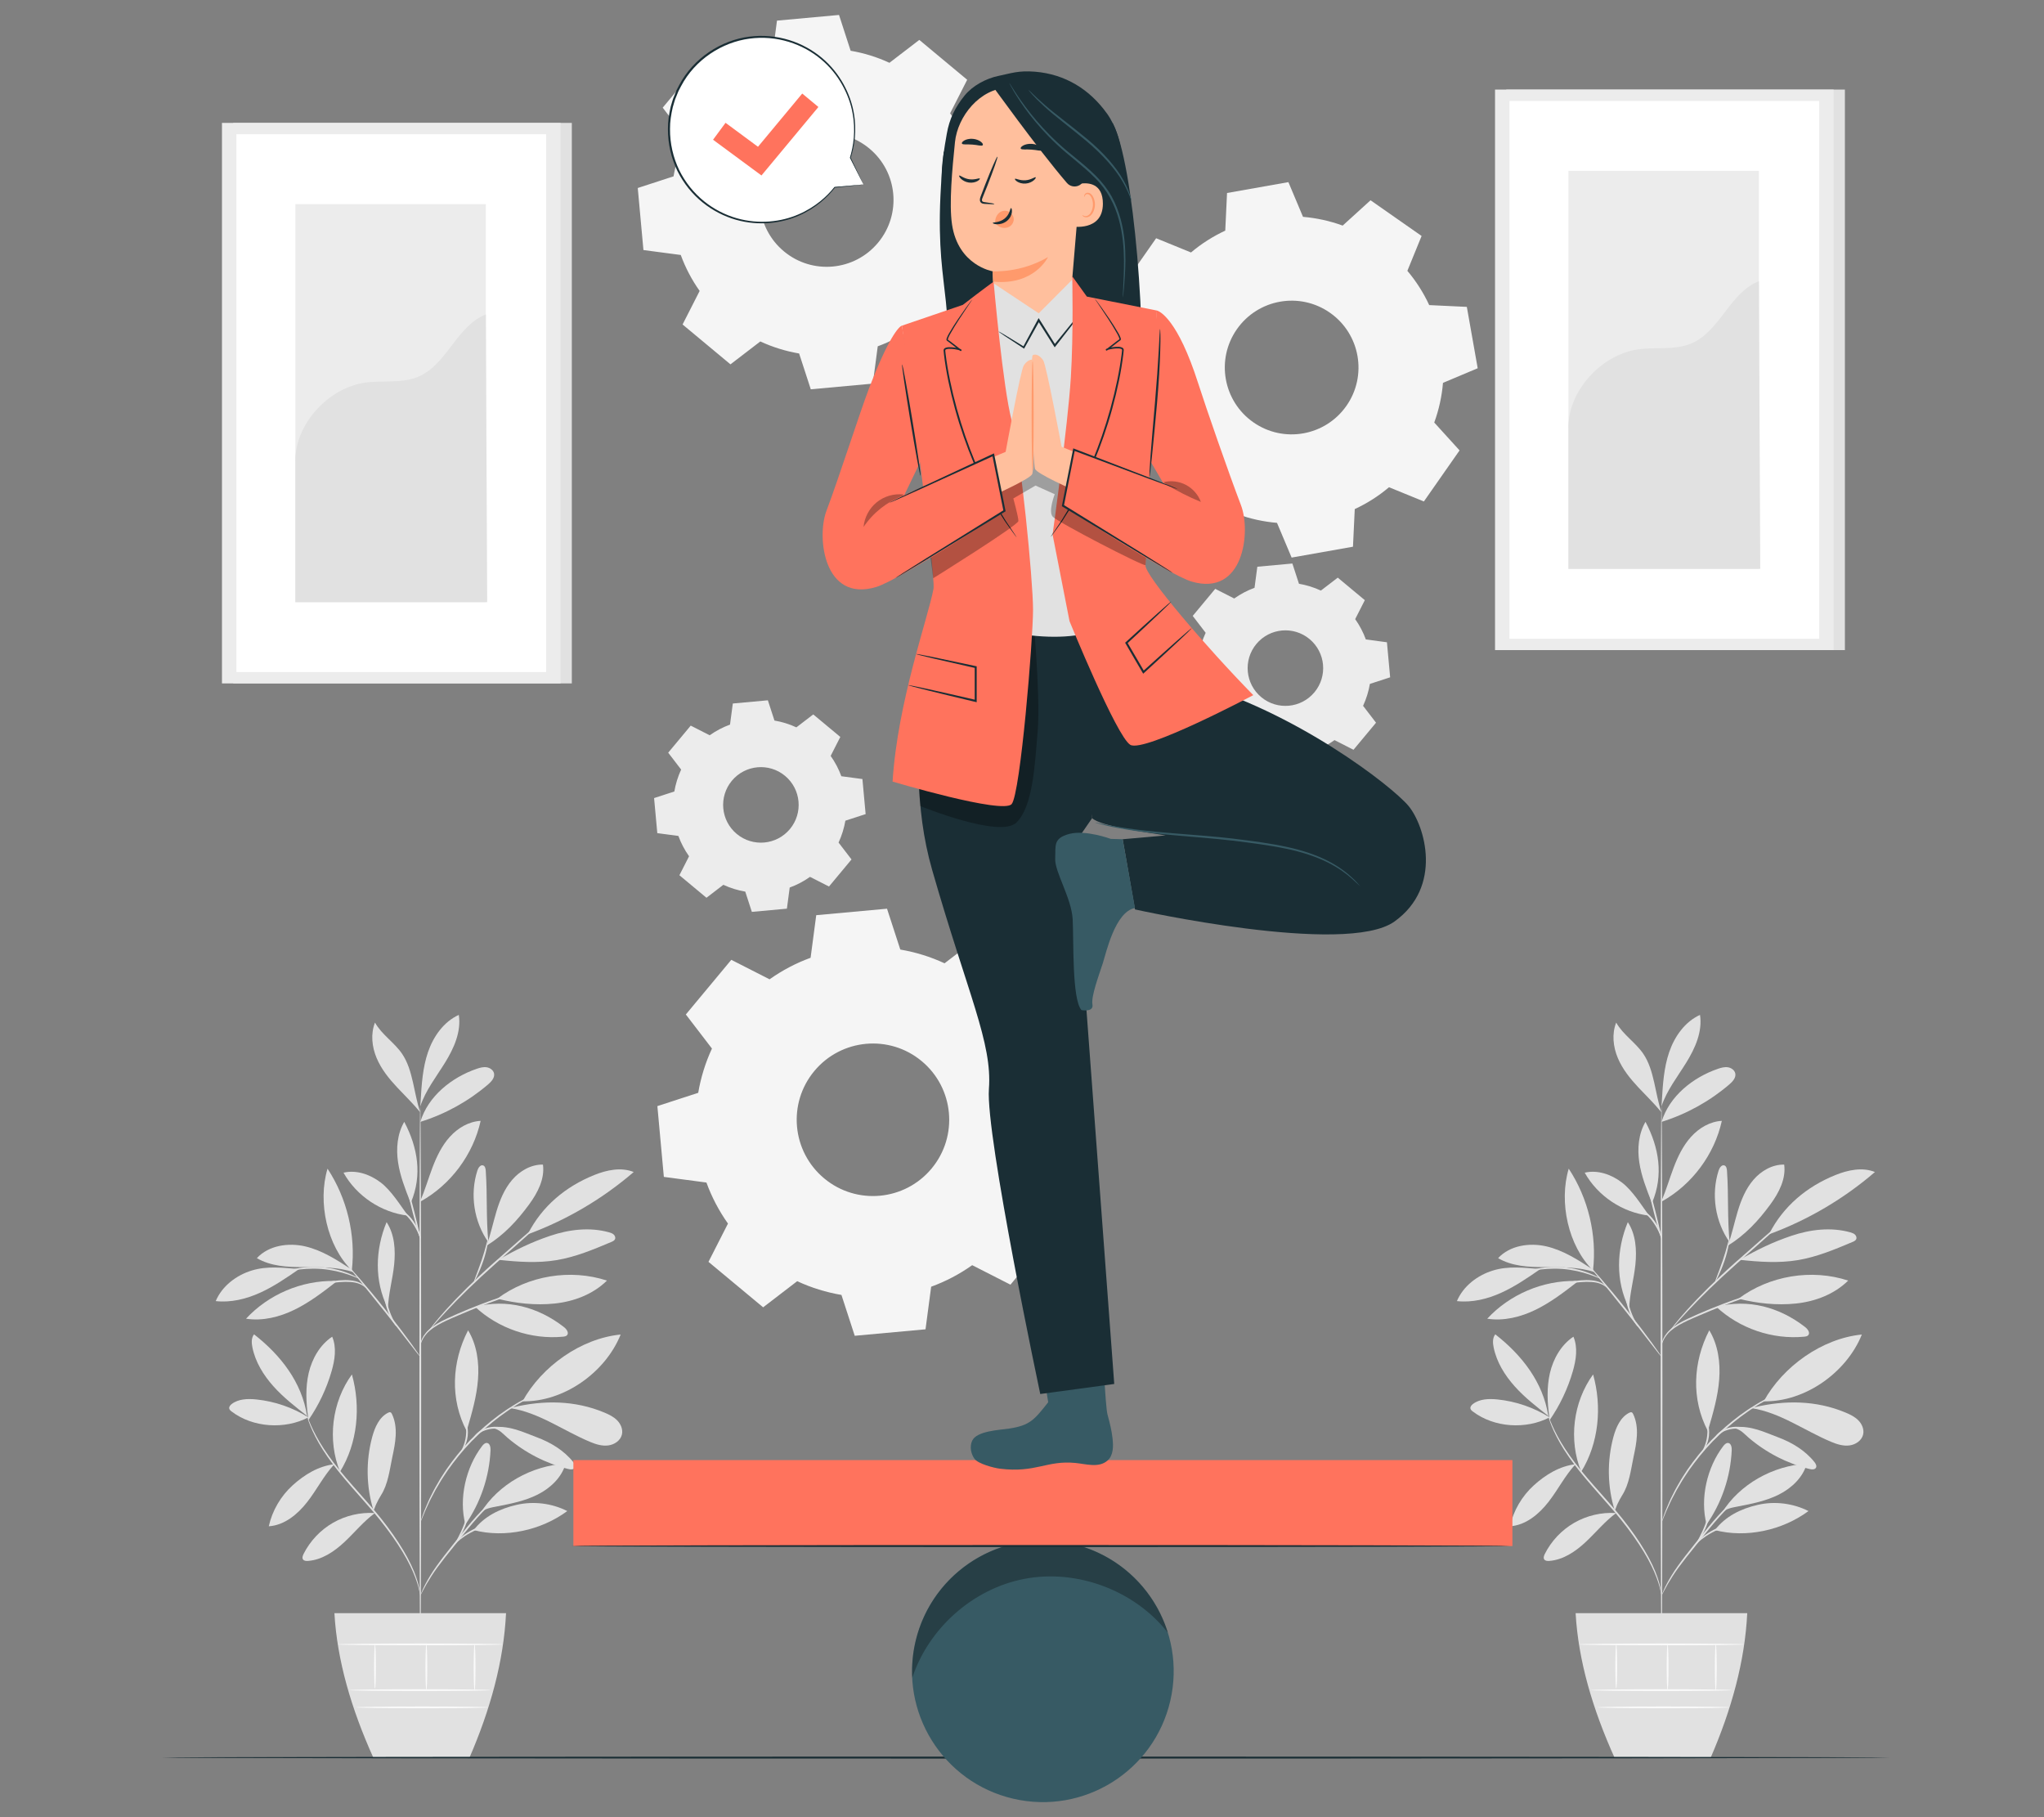 <?xml version="1.0" encoding="UTF-8"?>
<svg id="Layer_2" data-name="Layer 2" xmlns="http://www.w3.org/2000/svg" viewBox="0 0 540 480">
  <rect x="0" y="0" width="540" height="480" fill="#808080" stroke="none"/>
  <defs>
    <style>
      .cls-1 {
        fill: #ff735d;
      }

      .cls-1, .cls-2, .cls-3, .cls-4, .cls-5, .cls-6, .cls-7, .cls-8, .cls-9, .cls-10, .cls-11, .cls-12, .cls-13 {
        stroke-width: 0px;
      }

      .cls-2 {
        fill: #375a64;
      }

      .cls-3 {
        fill: #e1e1e1;
      }

      .cls-4 {
        fill: #ececec;
      }

      .cls-6, .cls-14 {
        opacity: .3;
      }

      .cls-7 {
        fill: #f5f5f5;
      }

      .cls-8 {
        fill: none;
      }

      .cls-9 {
        fill: #1a2e35;
      }

      .cls-10 {
        fill: #fff;
      }

      .cls-11 {
        fill: #fafafa;
      }

      .cls-12 {
        fill: #ff9a6c;
      }

      .cls-13 {
        fill: #ffbf9d;
      }
    </style>
  </defs>
  <g id="Layer_2-2" data-name="Layer 2">
    <g>
      <rect class="cls-8" width="540" height="480"/>
      <g>
        <path class="cls-4" d="m361.91,180.65l5.35-1.74-.85-9.26-5.57-.74c-.69-1.89-1.63-3.69-2.82-5.37l2.55-5.01-7.15-5.95-4.46,3.42c-1.86-.87-3.81-1.46-5.79-1.8l-1.74-5.35-9.26.85-.74,5.57c-1.89.69-3.69,1.63-5.37,2.82l-5.01-2.55-5.95,7.15,3.42,4.46c-.86,1.86-1.46,3.81-1.8,5.79l-5.35,1.74.85,9.26,5.57.74c.69,1.89,1.63,3.69,2.82,5.37l-2.55,5.01,7.15,5.95,4.46-3.42c1.86.86,3.81,1.46,5.79,1.8l1.74,5.35,9.26-.85.74-5.57c1.89-.69,3.69-1.63,5.37-2.82l5.01,2.55,5.95-7.15-3.42-4.46c.86-1.86,1.46-3.81,1.8-5.79Zm-14.65,2.21c-3.53,4.24-9.82,4.81-14.05,1.29-4.24-3.53-4.81-9.82-1.29-14.05,3.53-4.24,9.82-4.81,14.05-1.29,4.24,3.53,4.81,9.82,1.29,14.05Z"/>
        <path class="cls-4" d="m223.34,216.78l5.35-1.74-.85-9.26-5.57-.74c-.69-1.89-1.63-3.69-2.82-5.37l2.55-5.01-7.15-5.95-4.46,3.42c-1.86-.87-3.81-1.46-5.79-1.8l-1.74-5.35-9.26.85-.74,5.57c-1.89.69-3.69,1.63-5.37,2.82l-5.01-2.55-5.95,7.15,3.42,4.46c-.86,1.86-1.46,3.81-1.8,5.79l-5.35,1.74.85,9.26,5.57.74c.69,1.89,1.63,3.69,2.82,5.37l-2.55,5.01,7.15,5.95,4.46-3.42c1.86.86,3.81,1.46,5.79,1.8l1.74,5.35,9.26-.85.74-5.58c1.89-.69,3.69-1.63,5.37-2.82l5.01,2.55,5.95-7.15-3.42-4.46c.86-1.86,1.46-3.81,1.8-5.79Zm-14.65,2.21c-3.53,4.24-9.82,4.81-14.05,1.29-4.24-3.52-4.81-9.82-1.29-14.05,3.53-4.24,9.82-4.81,14.05-1.29,4.24,3.53,4.81,9.82,1.29,14.05Z"/>
        <path class="cls-7" d="m275.69,304.21l10.79-3.51-1.71-18.7-11.25-1.49c-1.39-3.81-3.29-7.46-5.69-10.84l5.15-10.11-14.44-12.01-9,6.9c-3.76-1.75-7.7-2.95-11.69-3.63l-3.51-10.79-18.7,1.71-1.49,11.25c-3.81,1.39-7.45,3.29-10.84,5.69l-10.11-5.15-12.01,14.44,6.9,9c-1.75,3.76-2.95,7.7-3.63,11.69l-10.79,3.51,1.71,18.7,11.25,1.49c1.39,3.81,3.29,7.46,5.69,10.84l-5.15,10.11,14.44,12.01,9-6.9c3.76,1.75,7.7,2.95,11.69,3.63l3.51,10.79,18.7-1.71,1.49-11.25c3.81-1.39,7.46-3.29,10.84-5.69l10.11,5.15,12.01-14.44-6.9-9.01c1.75-3.76,2.95-7.7,3.63-11.69Zm-29.58,4.46c-7.12,8.55-19.82,9.72-28.37,2.6-8.55-7.12-9.72-19.82-2.6-28.37,7.12-8.55,19.82-9.72,28.37-2.6,8.55,7.12,9.72,19.82,2.6,28.37Z"/>
        <path class="cls-7" d="m257.9,60.2l9.46-3.08-1.5-16.39-9.86-1.3c-1.22-3.34-2.89-6.54-4.99-9.5l4.51-8.86-12.65-10.53-7.89,6.05c-3.3-1.53-6.75-2.59-10.25-3.18l-3.07-9.46-16.39,1.5-1.3,9.86c-3.34,1.22-6.53,2.89-9.5,4.99l-8.86-4.51-10.53,12.65,6.05,7.89c-1.53,3.3-2.59,6.75-3.18,10.25l-9.46,3.08,1.5,16.39,9.86,1.3c1.22,3.34,2.89,6.54,4.99,9.5l-4.51,8.86,12.65,10.53,7.89-6.05c3.3,1.53,6.75,2.59,10.25,3.18l3.08,9.46,16.39-1.5,1.3-9.86c3.34-1.22,6.54-2.89,9.5-4.99l8.86,4.51,10.53-12.65-6.05-7.89c1.53-3.3,2.59-6.75,3.18-10.25Zm-25.93,3.91c-6.24,7.5-17.37,8.52-24.87,2.28-7.5-6.24-8.52-17.37-2.28-24.87,6.24-7.5,17.37-8.52,24.87-2.28,7.5,6.24,8.52,17.37,2.28,24.87Z"/>
        <path class="cls-7" d="m381.22,101.13l9.17-3.86-2.87-16.21-9.94-.47c-1.49-3.22-3.42-6.27-5.77-9.05l3.76-9.21-13.49-9.43-7.36,6.69c-3.41-1.25-6.94-2.01-10.48-2.31l-3.86-9.17-16.21,2.87-.47,9.94c-3.22,1.5-6.27,3.42-9.05,5.77l-9.21-3.76-9.43,13.49,6.69,7.36c-1.25,3.41-2.01,6.94-2.31,10.48l-9.17,3.86,2.87,16.21,9.94.47c1.49,3.22,3.42,6.27,5.77,9.05l-3.76,9.21,13.49,9.43,7.36-6.69c3.41,1.25,6.94,2.01,10.48,2.31l3.86,9.17,16.21-2.87.47-9.94c3.22-1.49,6.27-3.42,9.05-5.77l9.21,3.76,9.43-13.49-6.69-7.36c1.25-3.41,2.01-6.94,2.31-10.48Zm-25.51,6.07c-5.59,7.99-16.6,9.94-24.59,4.35-7.99-5.59-9.94-16.6-4.35-24.59,5.59-7.99,16.6-9.94,24.59-4.35,7.99,5.59,9.94,16.6,4.35,24.59Z"/>
        <g>
          <rect class="cls-3" x="61.62" y="32.46" width="89.45" height="148.06"/>
          <rect class="cls-4" x="58.64" y="32.46" width="89.45" height="148.06"/>
          <rect class="cls-10" x="62.45" y="35.46" width="81.83" height="142.06"/>
          <g>
            <rect class="cls-4" x="78.03" y="53.92" width="50.32" height="105.14"/>
            <path class="cls-3" d="m78.03,121.85c-.12-9.82,8.71-19.41,18.44-20.78,4.64-.65,9.56.27,13.9-1.51,7.73-3.17,10.2-13.45,17.98-16.5l.36,75.99h-50.67v-37.21Z"/>
          </g>
        </g>
        <g>
          <rect class="cls-3" x="397.95" y="23.66" width="89.45" height="148.06"/>
          <rect class="cls-4" x="394.97" y="23.66" width="89.45" height="148.06"/>
          <rect class="cls-10" x="398.78" y="26.67" width="81.83" height="142.06"/>
          <g>
            <rect class="cls-4" x="414.36" y="45.13" width="50.32" height="105.14"/>
            <path class="cls-3" d="m414.36,113.06c-.12-9.82,8.71-19.41,18.44-20.78,4.64-.65,9.56.27,13.9-1.51,7.73-3.17,10.2-13.45,17.98-16.5l.36,75.99h-50.67v-37.21Z"/>
          </g>
        </g>
        <g>
          <g>
            <path class="cls-3" d="m81.47,374.39c-4.14-2.6-8.88-4.23-13.74-4.73-2.24-.23-4.7-.17-6.5,1.19-.38.29-.75.72-.67,1.19.06.35.36.6.64.81,5.59,4.26,14.04,4.8,20.27,1.54"/>
            <path class="cls-3" d="m81.11,374c-3.11-2.43-6.24-4.87-8.87-7.81-2.63-2.94-4.78-6.42-5.56-10.29-.24-1.17-.31-2.51.44-3.44,7.07,5.52,12.63,12.67,14,21.54"/>
            <path class="cls-3" d="m81.39,374.34c-.53-3.87-.72-7.85.16-11.65.89-3.8,2.96-7.44,6.21-9.61,1.22,2.86.7,6.15-.16,9.13-1.33,4.61-3.42,9.01-6.15,12.95"/>
            <path class="cls-3" d="m88.33,386.76c-4.21.51-7.87,2.73-11.02,5.58-3.14,2.85-5.38,6.68-6.3,10.82,4.13-.26,7.63-3.17,10.17-6.43,2.54-3.26,4.3-6.85,7.09-9.9"/>
            <path class="cls-3" d="m89.83,388.75c-3.39-8.35-2.16-18.41,3.14-25.7,2.4,8.53,1.52,18.16-3.14,25.7"/>
            <path class="cls-3" d="m98.99,399.66c-3.82-.24-7.7.67-11.02,2.58-3.32,1.91-6.05,4.81-7.77,8.23-.23.47-.44,1.06-.13,1.47.27.36.79.4,1.25.37,3.7-.24,6.98-2.47,9.69-5,2.71-2.54,5.07-5.47,8.06-7.66"/>
            <path class="cls-3" d="m98.7,399.06c-1.97-6.3-2.09-13.17-.35-19.55.69-2.52,1.84-5.16,4.17-6.34.2-.1.43-.19.64-.11.2.07.31.28.4.47.83,1.73,1.07,3.69.98,5.61-.09,1.92-.48,3.8-.88,5.68-.73,3.47-1.12,7.2-3.03,10.19-.45.71-.85,1.48-1.21,2.24-.36.76-.36,1.03-.69,1.63"/>
            <path class="cls-3" d="m122.95,402.68c-1.8-6.83.11-15.12,4.42-20.72.32-.41.74-.85,1.26-.81.79.07,1,1.13.96,1.93-.31,6.98-2.64,13.87-6.64,19.6"/>
            <path class="cls-3" d="m125.14,404.17c8.3,2.16,17.83.06,24.73-5.03-4.09-2.07-8.92-2.67-13.39-1.64-4.47,1.02-8.56,3.03-11.34,6.67"/>
            <path class="cls-3" d="m126.98,399.62c4.65-7.58,13.57-12.53,22.45-12.98-1.02,3.61-3.99,6.42-7.34,8.12-3.35,1.7-7.09,2.44-10.78,3.15-1.43.28-3.4.58-4.33,1.71"/>
            <path class="cls-3" d="m123.41,377.54c1.26-4.31,2.53-8.67,2.87-13.15.35-4.48-.29-9.16-2.62-13-4.34,8.41-4.78,18.23-.38,26.6"/>
            <path class="cls-3" d="m138.04,370.15c5.08-9.23,15.44-16.61,25.93-17.64-4.05,10.07-15.08,17.86-25.93,17.64"/>
            <path class="cls-3" d="m134.84,371.96c7.58,1.15,14.03,5.99,21.11,8.93,1.51.63,3.15,1.13,4.77.91,1.62-.21,3.23-1.3,3.59-2.9.3-1.33-.3-2.74-1.25-3.71-.95-.97-2.21-1.58-3.47-2.1-7.71-3.21-15.98-3.29-24.1-1.34"/>
            <path class="cls-3" d="m130.46,377.27c1.71.49,2.3,1.38,3.66,2.54,4.61,3.92,10.13,6.76,16.01,8.22.61.15,1.41.21,1.72-.34.26-.48-.07-1.07-.41-1.5-2.46-3.08-5.97-5.19-9.67-6.56-3.69-1.38-6.89-3.03-11.3-2.68"/>
            <path class="cls-3" d="m125.51,345.18c6.16,5.75,14.84,8.7,23.23,7.9.38-.04.8-.1,1.06-.38.58-.64-.12-1.62-.8-2.15-6.83-5.32-15.1-7.53-23.48-5.37"/>
            <path class="cls-3" d="m131.37,343.04c8.14-6.1,19.31-7.95,28.98-4.78-3.65,3.6-8.71,5.53-13.81,6.06-5.1.53-10.2-.03-15.17-1.28"/>
            <path class="cls-3" d="m129.04,328.29c-.67-6.82-.24-12.2-.71-19.04-.04-.55-.16-1.21-.67-1.4-.71-.27-1.31.6-1.54,1.33-2.03,6.31-.92,13.55,2.91,18.97"/>
            <path class="cls-3" d="m128.55,329.04c4.62-2.86,8.09-6.59,11.29-10.97,2.23-3.05,4.11-6.71,3.6-10.45-3.13-.06-6.11,1.66-8.14,4.04-2.04,2.38-3.25,5.35-4.15,8.35-.9,3-1.54,6.08-2.6,9.03"/>
            <path class="cls-3" d="m139.64,325.96c10.14-3.75,19.6-9.33,27.78-16.38-3.32-1.34-7.12-.54-10.44.8-7.58,3.06-13.77,8.23-17.49,15.51"/>
            <path class="cls-3" d="m131.67,332.77c5.13.56,10.34.93,15.43.08,5-.84,9.73-2.82,14.4-4.79.39-.16.81-.36.98-.74.18-.42-.01-.93-.35-1.23-.34-.31-.79-.45-1.23-.58-5.08-1.42-10.57-.76-15.56.93-5,1.69-9.1,3.69-13.67,6.33"/>
            <path class="cls-3" d="m102.38,345.41c-3.5-7.06-3.27-15.31-.25-22.59,2.13,3.24,2.39,7.37,2,11.23-.39,3.86-1.56,7.83-1.64,11.71"/>
            <path class="cls-3" d="m88.41,338.36c-8.74-.17-17.48,3.56-23.41,9.97,4.36.68,8.85-.44,12.82-2.38,3.97-1.94,7.49-4.65,10.98-7.35"/>
            <path class="cls-3" d="m79.01,335.22c-4.27-.35-8.39-.88-12.5.38-4.11,1.26-7.85,4.12-9.52,8.08,4,.45,8.05-.55,11.72-2.21,3.66-1.66,7-3.96,10.31-6.25"/>
            <path class="cls-3" d="m92.92,335.36c-3.84-2.52-7.79-5.08-12.27-6.13-4.48-1.04-9.67-.27-12.79,3.1,3.62,2.13,8.02,2.38,12.22,2.37,4.2,0,9.35-.05,13.31,1.35"/>
            <path class="cls-3" d="m92.95,335.57c-6.57-6.45-9.07-18.05-6.42-26.87,5.17,7.85,7.48,17.54,6.42,26.87"/>
            <path class="cls-3" d="m111.02,317.28c1.24-2.88,2.11-5.91,3.22-8.84,1.11-2.93,2.49-5.82,4.6-8.15,2.1-2.33,5.01-4.06,8.14-4.22-1.96,8.88-7.86,16.82-15.8,21.26"/>
            <path class="cls-3" d="m107.75,321.09c-2.05-2.82-4.42-6.66-7.2-8.76-2.78-2.11-6.4-3.38-9.8-2.57,3.45,6.17,9.98,10.52,17,11.34"/>
            <path class="cls-3" d="m108.4,317.51c-1.34-3.42-2.7-6.87-3.24-10.5-.54-3.63-.21-7.51,1.64-10.68,3.61,6.82,4.77,14.14,1.78,21.26"/>
            <path class="cls-3" d="m111.05,296.33c2.04-6.76,8.24-11.74,14.92-14.02.84-.29,1.74-.53,2.62-.39.88.14,1.74.74,1.93,1.61.24,1.15-.71,2.18-1.6,2.94-5.21,4.45-11.32,7.83-17.86,9.86"/>
            <path class="cls-3" d="m111.13,290.8c.26-4.36.53-8.78,1.95-12.91,1.42-4.13,4.15-8.01,8.13-9.81.68,4.4-1.27,8.78-3.61,12.57-2.34,3.79-5.17,7.37-6.57,11.59"/>
            <path class="cls-3" d="m111.02,293.81c-1.69-4.93-1.86-11.19-4.81-15.48-2.06-3-5.37-5.05-7.14-8.22-1.18,2.97-.82,6.39.42,9.34,1.23,2.95,3.28,5.48,5.46,7.81,2.18,2.33,4.05,4.09,6.08,6.55"/>
            <path class="cls-3" d="m111.05,438.92c-.13,0-.25-32.87-.25-73.41,0-40.56.09-73.42.22-73.42s.24,32.87.25,73.42c0,40.54-.09,73.41-.22,73.41Z"/>
            <path class="cls-3" d="m139.78,340.45s-.43.2-1.24.46c-.89.3-2.03.68-3.4,1.15-2.87.98-6.81,2.39-11.08,4.14-4.23,1.82-8.23,3.29-10.5,5.26-1.14.97-1.79,2.02-2.11,2.79-.33.77-.38,1.24-.43,1.24-.02,0-.01-.12.01-.34.04-.22.09-.55.24-.96.28-.81.91-1.94,2.06-2.98,1.14-1.04,2.73-1.98,4.56-2.83,1.82-.85,3.84-1.74,5.99-2.62,4.29-1.76,8.26-3.13,11.16-4.02,1.45-.45,2.63-.79,3.45-1.01.82-.21,1.28-.32,1.29-.29Z"/>
            <path class="cls-3" d="m149.2,317.33s-.11.14-.35.37c-.28.26-.63.59-1.05.99-.98.89-2.31,2.1-3.94,3.58-3.4,3.03-8.01,7.13-13.11,11.67-5.12,4.55-9.54,8.91-12.6,12.18-1.53,1.64-2.74,2.99-3.57,3.94-.38.44-.7.8-.95,1.09-.22.25-.34.37-.36.36-.01-.01.08-.15.28-.42.2-.26.49-.66.88-1.15.78-.98,1.95-2.38,3.46-4.05,3.01-3.34,7.41-7.75,12.53-12.31,5.13-4.54,9.81-8.63,13.2-11.57,1.67-1.43,3.03-2.6,4.04-3.46.45-.37.82-.68,1.11-.92.26-.21.4-.31.41-.3Z"/>
            <path class="cls-3" d="m125.23,338.56c-.13-.06.93-2.53,2-5.65,1.07-3.12,1.58-5.75,1.72-5.73.12.01-.18,2.72-1.27,5.88-.54,1.58-1.13,2.97-1.59,3.95-.47.99-.8,1.57-.86,1.55Z"/>
            <path class="cls-3" d="m111.08,358.46s-.31-.31-.79-.92c-.53-.69-1.21-1.55-2.02-2.59-1.7-2.19-4.04-5.22-6.67-8.53-2.63-3.31-5.05-6.28-6.8-8.43-.83-1.02-1.52-1.88-2.06-2.55-.48-.61-.74-.95-.71-.98.02-.02.33.28.85.86.53.57,1.27,1.41,2.18,2.46,1.82,2.1,4.28,5.04,6.91,8.36,2.63,3.32,4.94,6.38,6.57,8.63.81,1.12,1.46,2.04,1.9,2.68.44.64.67,1.01.64,1.03Z"/>
            <path class="cls-3" d="m104.78,350.38c-.08.08-1.76-1.91-2.64-4.94-.65-2.13-.68-4.09-.6-4.98l.21.02c-.09.38-.16.58-.2.58-.04,0-.04-.22,0-.61l.21.02c.08.89.21,2.77.84,4.84.85,2.94,2.31,4.99,2.18,5.08Z"/>
            <path class="cls-3" d="m96.65,340.15c-.06.07-.6-.62-1.84-1.07-1.23-.48-3.08-.58-5.12-.41-2.03.15-3.85.51-5.15.83-1.3.32-2.09.58-2.12.51-.02-.06.74-.42,2.03-.83,1.29-.41,3.13-.83,5.21-.98,2.06-.18,4-.02,5.28.57,1.29.57,1.76,1.37,1.72,1.38Z"/>
            <path class="cls-3" d="m94.73,337.67c-.04.07-1.07-.43-2.82-1.03-1.75-.6-4.23-1.23-7.04-1.45-2.81-.21-5.36.04-7.18.36-1.82.33-2.92.67-2.95.59-.01-.03.26-.14.75-.32.49-.18,1.22-.39,2.13-.6,1.82-.42,4.42-.72,7.28-.51,2.86.22,5.38.92,7.12,1.61.87.34,1.56.66,2.02.91.46.25.71.4.69.43Z"/>
            <path class="cls-3" d="m111.02,327.18c-.13.03-1.05-3.17-2.06-7.15-1.01-3.98-1.73-7.24-1.6-7.27.13-.03,1.05,3.17,2.06,7.15,1.01,3.98,1.73,7.23,1.6,7.27Z"/>
            <path class="cls-3" d="m111.15,327.18c-.14.05-.73-2.09-2.28-4.28-1.51-2.23-3.43-3.35-3.36-3.47.03-.05.56.14,1.3.67.74.52,1.66,1.39,2.45,2.52,1.61,2.28,2.01,4.55,1.89,4.55Z"/>
            <path class="cls-3" d="m111.05,421.4c-.05,0-.15-.79-.52-2.19-.37-1.4-1.06-3.38-2.2-5.69-2.27-4.64-6.4-10.53-11.66-16.42-2.6-2.97-5.13-5.78-7.27-8.46-2.15-2.68-3.91-5.24-5.2-7.5-1.29-2.26-2.13-4.2-2.62-5.56-.24-.69-.42-1.22-.52-1.59-.1-.37-.15-.56-.14-.57.04-.01.28.75.82,2.09.54,1.34,1.42,3.24,2.74,5.46,1.32,2.22,3.09,4.74,5.25,7.39,2.15,2.66,4.68,5.45,7.29,8.42,5.27,5.91,9.39,11.87,11.6,16.59,1.11,2.35,1.76,4.37,2.07,5.79.15.71.25,1.27.29,1.65.05.38.06.58.05.58Z"/>
            <path class="cls-3" d="m137.01,392.08s-.48.29-1.36.76c-.87.49-2.11,1.25-3.53,2.33-1.42,1.09-3,2.51-4.63,4.23-1.63,1.72-3.3,3.71-5.01,5.85-3.42,4.29-6.62,8.09-8.53,11.12-.97,1.5-1.68,2.77-2.14,3.66-.47.89-.71,1.39-.75,1.37-.02,0,.03-.14.13-.39.1-.24.24-.61.46-1.07.41-.92,1.08-2.22,2.02-3.76,1.86-3.1,5.03-6.95,8.45-11.23,1.71-2.14,3.41-4.14,5.07-5.86,1.66-1.71,3.29-3.13,4.75-4.19,1.46-1.06,2.74-1.78,3.64-2.23.45-.23.82-.37,1.06-.47.25-.1.38-.14.38-.13Z"/>
            <path class="cls-3" d="m137.52,401.59c0,.07-1.1.2-2.88.42-1.77.23-4.24.53-6.82,1.34-2.57.84-4.71,2.11-6.11,3.2-1.41,1.09-2.07,1.99-2.14,1.93-.02-.02.11-.26.43-.66.31-.4.81-.94,1.5-1.53,1.37-1.18,3.53-2.54,6.17-3.4,2.65-.84,5.15-1.08,6.93-1.23,1.79-.13,2.9-.15,2.91-.08Z"/>
            <path class="cls-3" d="m120.42,407.45c-.15-.09,1.15-2.06,2.15-4.73.94-2.69,1.16-5.04,1.33-5.02.06,0,.06.6-.05,1.54-.11.94-.34,2.25-.84,3.63-.5,1.38-1.16,2.53-1.67,3.33-.51.8-.88,1.26-.93,1.23Z"/>
            <path class="cls-3" d="m145.42,366.54s-.15.1-.46.24c-.36.16-.8.37-1.35.61-.59.25-1.31.58-2.12,1-.81.42-1.76.85-2.75,1.44-.5.28-1.02.58-1.57.89-.54.31-1.08.68-1.65,1.04-1.16.7-2.31,1.57-3.55,2.45-2.42,1.84-4.96,4.01-7.41,6.52-2.43,2.53-4.51,5.15-6.26,7.63-.84,1.27-1.66,2.45-2.32,3.63-.34.58-.69,1.14-.99,1.69-.29.55-.57,1.09-.84,1.6-.56,1.01-.96,1.97-1.35,2.8-.4.82-.7,1.55-.93,2.15-.23.56-.42,1.01-.57,1.37-.13.31-.21.47-.23.47-.02,0,.03-.18.14-.5.13-.37.29-.84.49-1.41.21-.61.48-1.35.86-2.19.37-.84.75-1.82,1.29-2.84.26-.52.53-1.06.82-1.62.29-.56.63-1.12.97-1.71.65-1.2,1.47-2.4,2.3-3.68,1.75-2.51,3.84-5.16,6.28-7.72,2.47-2.53,5.04-4.71,7.49-6.54,1.25-.88,2.43-1.74,3.6-2.43.58-.35,1.13-.72,1.68-1.03.55-.3,1.08-.59,1.59-.87,1-.58,1.97-.99,2.79-1.39.82-.41,1.56-.7,2.16-.93.56-.22,1.02-.39,1.39-.53.32-.12.49-.17.5-.16Z"/>
            <path class="cls-3" d="m124.87,380.31s.19-.8,1.13-1.68c.92-.88,2.6-1.69,4.55-1.75,1.95-.05,3.64.49,4.79.94,1.16.46,1.83.82,1.81.88-.03.07-.75-.19-1.92-.56-1.17-.36-2.82-.83-4.66-.78-1.84.06-3.43.76-4.35,1.53-.94.76-1.27,1.47-1.35,1.43Z"/>
            <path class="cls-3" d="m121.8,383.48c-.13-.07,1.03-1.77,1.29-4.2.3-2.43-.43-4.35-.29-4.39.05-.02.31.43.53,1.22.22.8.37,1.95.23,3.22-.15,1.26-.56,2.36-.96,3.08-.4.73-.76,1.1-.8,1.07Z"/>
          </g>
          <path class="cls-3" d="m88.35,426.11c.71,12.56,4.49,25.34,10.32,38.26h25.32c5.55-12.79,9.08-25.55,9.7-38.26h-45.34Z"/>
          <path class="cls-11" d="m129.59,446.44c0,.13-8.34.24-18.62.24s-18.62-.11-18.62-.24,8.34-.24,18.62-.24,18.62.11,18.62.24Z"/>
          <path class="cls-11" d="m129.02,450.99c0,.13-7.82.24-17.45.24s-17.46-.11-17.46-.24,7.81-.24,17.46-.24,17.45.11,17.45.24Z"/>
          <path class="cls-11" d="m99.07,434.36c.13,0,.24,2.61.24,5.83s-.11,5.83-.24,5.83-.24-2.61-.24-5.83.11-5.83.24-5.83Z"/>
          <path class="cls-11" d="m112.64,434.36c.13,0,.24,2.7.24,6.04s-.11,6.04-.24,6.04-.24-2.7-.24-6.04.11-6.04.24-6.04Z"/>
          <path class="cls-11" d="m125.38,434.26c.13,0,.24,2.76.24,6.16s-.11,6.16-.24,6.16-.24-2.76-.24-6.16.11-6.16.24-6.16Z"/>
          <path class="cls-11" d="m132.89,434.36c0,.13-9.78.24-21.84.24s-21.84-.11-21.84-.24,9.78-.24,21.84-.24,21.84.11,21.84.24Z"/>
        </g>
        <g>
          <g>
            <path class="cls-3" d="m409.38,374.39c-4.14-2.6-8.88-4.23-13.74-4.73-2.24-.23-4.7-.17-6.5,1.19-.38.29-.75.72-.67,1.19.06.35.36.6.64.81,5.59,4.26,14.04,4.8,20.27,1.54"/>
            <path class="cls-3" d="m409.03,374c-3.11-2.43-6.24-4.87-8.87-7.81-2.63-2.94-4.78-6.42-5.56-10.29-.24-1.17-.31-2.51.44-3.44,7.07,5.52,12.63,12.67,14,21.54"/>
            <path class="cls-3" d="m409.31,374.34c-.53-3.87-.72-7.85.16-11.65.89-3.8,2.96-7.44,6.21-9.61,1.22,2.86.7,6.15-.16,9.13-1.33,4.61-3.42,9.01-6.15,12.95"/>
            <path class="cls-3" d="m416.24,386.76c-4.21.51-7.87,2.73-11.02,5.58-3.14,2.85-5.38,6.68-6.3,10.82,4.13-.26,7.63-3.17,10.17-6.43,2.54-3.26,4.3-6.85,7.09-9.9"/>
            <path class="cls-3" d="m417.74,388.75c-3.39-8.35-2.16-18.41,3.14-25.7,2.4,8.53,1.52,18.16-3.14,25.7"/>
            <path class="cls-3" d="m426.91,399.66c-3.82-.24-7.7.67-11.02,2.58-3.32,1.91-6.05,4.81-7.77,8.23-.23.47-.44,1.06-.13,1.47.27.36.79.4,1.25.37,3.7-.24,6.98-2.47,9.69-5,2.71-2.54,5.07-5.47,8.06-7.66"/>
            <path class="cls-3" d="m426.61,399.06c-1.97-6.3-2.09-13.17-.35-19.55.69-2.52,1.84-5.16,4.17-6.34.2-.1.43-.19.64-.11.2.07.31.28.4.47.83,1.73,1.07,3.69.98,5.61-.09,1.92-.48,3.8-.88,5.68-.73,3.47-1.12,7.2-3.03,10.19-.45.71-.85,1.48-1.21,2.24-.36.76-.36,1.03-.69,1.63"/>
            <path class="cls-3" d="m450.86,402.68c-1.8-6.83.11-15.12,4.42-20.72.32-.41.74-.85,1.26-.81.79.07,1,1.13.96,1.93-.31,6.98-2.64,13.87-6.64,19.6"/>
            <path class="cls-3" d="m453.05,404.17c8.3,2.16,17.83.06,24.73-5.03-4.09-2.07-8.92-2.67-13.39-1.64-4.47,1.02-8.56,3.03-11.34,6.67"/>
            <path class="cls-3" d="m454.89,399.62c4.65-7.58,13.57-12.53,22.45-12.98-1.02,3.61-3.99,6.42-7.34,8.12-3.35,1.7-7.09,2.44-10.78,3.15-1.43.28-3.4.58-4.33,1.71"/>
            <path class="cls-3" d="m451.32,377.54c1.26-4.31,2.53-8.67,2.87-13.15.35-4.48-.29-9.16-2.62-13-4.34,8.41-4.78,18.23-.38,26.6"/>
            <path class="cls-3" d="m465.95,370.15c5.08-9.23,15.44-16.61,25.93-17.64-4.05,10.07-15.08,17.86-25.93,17.64"/>
            <path class="cls-3" d="m462.75,371.96c7.58,1.15,14.03,5.99,21.11,8.93,1.51.63,3.15,1.13,4.77.91,1.62-.21,3.23-1.3,3.59-2.9.3-1.33-.3-2.74-1.25-3.71-.95-.97-2.21-1.58-3.47-2.1-7.71-3.21-15.98-3.29-24.1-1.34"/>
            <path class="cls-3" d="m458.37,377.27c1.71.49,2.3,1.38,3.66,2.54,4.61,3.92,10.13,6.76,16.01,8.22.61.15,1.41.21,1.72-.34.26-.48-.07-1.07-.41-1.5-2.46-3.08-5.97-5.19-9.67-6.56-3.69-1.38-6.89-3.03-11.3-2.68"/>
            <path class="cls-3" d="m453.42,345.18c6.16,5.75,14.84,8.7,23.23,7.9.38-.04.8-.1,1.06-.38.58-.64-.12-1.62-.8-2.15-6.83-5.32-15.1-7.53-23.48-5.37"/>
            <path class="cls-3" d="m459.29,343.04c8.14-6.1,19.31-7.95,28.98-4.78-3.65,3.6-8.71,5.53-13.81,6.06-5.1.53-10.2-.03-15.17-1.28"/>
            <path class="cls-3" d="m456.96,328.29c-.67-6.82-.24-12.2-.71-19.04-.04-.55-.16-1.21-.67-1.4-.71-.27-1.31.6-1.54,1.33-2.03,6.31-.92,13.55,2.91,18.97"/>
            <path class="cls-3" d="m456.47,329.04c4.62-2.86,8.09-6.59,11.29-10.97,2.23-3.05,4.11-6.71,3.6-10.45-3.13-.06-6.11,1.66-8.14,4.04-2.04,2.38-3.25,5.35-4.15,8.35-.9,3-1.54,6.08-2.6,9.03"/>
            <path class="cls-3" d="m467.56,325.96c10.14-3.75,19.6-9.33,27.78-16.38-3.32-1.34-7.12-.54-10.44.8-7.58,3.06-13.77,8.23-17.49,15.51"/>
            <path class="cls-3" d="m459.58,332.77c5.13.56,10.34.93,15.43.08,5-.84,9.73-2.82,14.4-4.79.39-.16.81-.36.98-.74.18-.42-.01-.93-.35-1.23-.34-.31-.79-.45-1.23-.58-5.08-1.42-10.57-.76-15.56.93-5,1.69-9.1,3.69-13.67,6.33"/>
            <path class="cls-3" d="m430.3,345.41c-3.5-7.06-3.27-15.31-.25-22.59,2.13,3.24,2.39,7.37,2,11.23-.39,3.86-1.56,7.83-1.64,11.71"/>
            <path class="cls-3" d="m416.32,338.36c-8.74-.17-17.48,3.56-23.41,9.97,4.36.68,8.85-.44,12.82-2.38,3.97-1.94,7.49-4.65,10.98-7.35"/>
            <path class="cls-3" d="m406.92,335.22c-4.27-.35-8.39-.88-12.5.38-4.11,1.26-7.85,4.12-9.52,8.08,4,.45,8.05-.55,11.72-2.21,3.66-1.66,7-3.96,10.31-6.25"/>
            <path class="cls-3" d="m420.84,335.36c-3.84-2.52-7.79-5.08-12.27-6.13-4.48-1.04-9.67-.27-12.79,3.1,3.62,2.13,8.02,2.38,12.22,2.37,4.2,0,9.35-.05,13.31,1.35"/>
            <path class="cls-3" d="m420.86,335.57c-6.57-6.45-9.07-18.05-6.42-26.87,5.17,7.85,7.48,17.54,6.42,26.87"/>
            <path class="cls-3" d="m438.93,317.28c1.24-2.88,2.11-5.91,3.22-8.84,1.11-2.93,2.49-5.82,4.6-8.15,2.1-2.33,5.01-4.06,8.14-4.22-1.96,8.88-7.86,16.82-15.8,21.26"/>
            <path class="cls-3" d="m435.66,321.09c-2.05-2.82-4.42-6.66-7.2-8.76-2.78-2.11-6.4-3.38-9.8-2.57,3.45,6.17,9.98,10.52,17,11.34"/>
            <path class="cls-3" d="m436.32,317.51c-1.34-3.42-2.7-6.87-3.24-10.5-.54-3.63-.21-7.51,1.64-10.68,3.61,6.82,4.77,14.14,1.78,21.26"/>
            <path class="cls-3" d="m438.97,296.33c2.04-6.76,8.24-11.74,14.92-14.02.84-.29,1.74-.53,2.62-.39.88.14,1.74.74,1.93,1.61.24,1.15-.71,2.18-1.6,2.94-5.21,4.45-11.32,7.83-17.86,9.86"/>
            <path class="cls-3" d="m439.04,290.8c.26-4.36.53-8.78,1.95-12.91,1.42-4.13,4.15-8.01,8.13-9.81.68,4.4-1.27,8.78-3.61,12.57-2.34,3.79-5.17,7.37-6.57,11.59"/>
            <path class="cls-3" d="m438.93,293.81c-1.69-4.93-1.86-11.19-4.81-15.48-2.06-3-5.37-5.05-7.14-8.22-1.18,2.97-.82,6.39.42,9.34,1.23,2.95,3.28,5.48,5.46,7.81,2.18,2.33,4.05,4.09,6.08,6.55"/>
            <path class="cls-3" d="m438.97,438.92c-.13,0-.25-32.87-.25-73.41,0-40.56.09-73.42.22-73.42s.24,32.87.25,73.42c0,40.54-.09,73.41-.22,73.41Z"/>
            <path class="cls-3" d="m467.69,340.45s-.43.2-1.24.46c-.89.3-2.03.68-3.4,1.15-2.87.98-6.81,2.39-11.08,4.14-4.23,1.82-8.23,3.29-10.5,5.26-1.14.97-1.79,2.02-2.11,2.79-.33.77-.38,1.24-.43,1.24-.02,0-.01-.12.01-.34.04-.22.09-.55.24-.96.28-.81.91-1.94,2.06-2.98,1.14-1.04,2.73-1.98,4.56-2.83,1.82-.85,3.84-1.74,5.99-2.62,4.29-1.76,8.26-3.13,11.16-4.02,1.45-.45,2.63-.79,3.45-1.01.82-.21,1.28-.32,1.29-.29Z"/>
            <path class="cls-3" d="m477.11,317.33s-.11.14-.35.37c-.28.26-.63.59-1.05.99-.98.89-2.31,2.1-3.94,3.58-3.4,3.03-8.01,7.13-13.11,11.67-5.12,4.55-9.54,8.91-12.6,12.18-1.53,1.64-2.74,2.99-3.57,3.94-.38.44-.7.8-.95,1.09-.22.25-.34.37-.36.36-.01-.01.08-.15.28-.42.2-.26.49-.66.88-1.15.78-.98,1.95-2.38,3.46-4.05,3.01-3.34,7.41-7.75,12.53-12.31,5.13-4.54,9.81-8.63,13.2-11.57,1.67-1.43,3.03-2.6,4.04-3.46.45-.37.82-.68,1.11-.92.26-.21.4-.31.41-.3Z"/>
            <path class="cls-3" d="m453.14,338.56c-.13-.06.93-2.53,2-5.65,1.07-3.12,1.58-5.75,1.72-5.73.12.01-.18,2.72-1.27,5.88-.54,1.58-1.13,2.97-1.59,3.95-.47.99-.8,1.57-.86,1.55Z"/>
            <path class="cls-3" d="m439,358.46s-.31-.31-.79-.92c-.53-.69-1.21-1.55-2.02-2.59-1.7-2.19-4.04-5.22-6.67-8.53-2.63-3.31-5.05-6.28-6.8-8.43-.83-1.02-1.52-1.88-2.06-2.55-.48-.61-.74-.95-.71-.98.02-.02.33.28.85.86.53.57,1.27,1.41,2.18,2.46,1.82,2.1,4.28,5.04,6.91,8.36,2.63,3.32,4.94,6.38,6.57,8.63.81,1.12,1.46,2.04,1.9,2.68.44.64.67,1.01.64,1.03Z"/>
            <path class="cls-3" d="m432.7,350.38c-.08.08-1.76-1.91-2.64-4.94-.65-2.13-.68-4.09-.6-4.98l.21.02c-.09.38-.16.58-.2.58-.04,0-.04-.22,0-.61l.21.02c.08.89.21,2.77.84,4.84.85,2.94,2.31,4.99,2.18,5.08Z"/>
            <path class="cls-3" d="m424.57,340.15c-.06.07-.6-.62-1.84-1.07-1.23-.48-3.08-.58-5.12-.41-2.03.15-3.85.51-5.15.83-1.3.32-2.09.58-2.12.51-.02-.06.74-.42,2.03-.83,1.29-.41,3.13-.83,5.21-.98,2.06-.18,4-.02,5.28.57,1.29.57,1.76,1.37,1.72,1.38Z"/>
            <path class="cls-3" d="m422.64,337.67c-.04.07-1.07-.43-2.82-1.03-1.75-.6-4.23-1.23-7.04-1.45-2.81-.21-5.36.04-7.18.36-1.82.33-2.92.67-2.95.59-.01-.03.26-.14.75-.32.49-.18,1.22-.39,2.13-.6,1.82-.42,4.42-.72,7.28-.51,2.86.22,5.38.92,7.12,1.61.87.34,1.56.66,2.02.91.46.25.71.4.69.43Z"/>
            <path class="cls-3" d="m438.93,327.18c-.13.03-1.05-3.17-2.06-7.15-1.01-3.98-1.73-7.24-1.6-7.27.13-.03,1.05,3.17,2.06,7.15,1.01,3.98,1.73,7.23,1.6,7.27Z"/>
            <path class="cls-3" d="m439.06,327.18c-.14.05-.73-2.09-2.28-4.28-1.51-2.23-3.43-3.35-3.36-3.47.03-.05.56.14,1.3.67.74.52,1.66,1.39,2.45,2.52,1.61,2.28,2.01,4.55,1.89,4.55Z"/>
            <path class="cls-3" d="m438.97,421.4c-.05,0-.15-.79-.52-2.19-.37-1.4-1.06-3.38-2.2-5.69-2.27-4.64-6.4-10.53-11.66-16.42-2.6-2.97-5.13-5.78-7.27-8.46-2.15-2.68-3.91-5.24-5.2-7.5-1.29-2.26-2.13-4.2-2.62-5.56-.24-.69-.42-1.22-.52-1.59-.1-.37-.15-.56-.14-.57.04-.01.28.75.82,2.09.54,1.34,1.42,3.24,2.74,5.46,1.32,2.22,3.09,4.74,5.25,7.39,2.15,2.66,4.68,5.45,7.29,8.42,5.27,5.91,9.39,11.87,11.6,16.59,1.11,2.35,1.76,4.37,2.07,5.79.15.71.25,1.27.29,1.65.05.38.06.58.05.58Z"/>
            <path class="cls-3" d="m464.93,392.08s-.48.29-1.36.76c-.87.49-2.11,1.25-3.53,2.33-1.42,1.09-3,2.51-4.63,4.23-1.63,1.72-3.3,3.71-5.01,5.85-3.42,4.29-6.62,8.09-8.53,11.12-.97,1.5-1.68,2.77-2.14,3.66-.47.89-.71,1.39-.75,1.37-.01,0,.03-.14.13-.39.1-.24.24-.61.46-1.07.41-.92,1.08-2.22,2.02-3.76,1.86-3.1,5.03-6.95,8.45-11.23,1.71-2.14,3.41-4.14,5.07-5.86,1.66-1.71,3.29-3.13,4.75-4.19,1.46-1.06,2.74-1.78,3.64-2.23.45-.23.82-.37,1.06-.47.25-.1.38-.14.38-.13Z"/>
            <path class="cls-3" d="m465.43,401.59c0,.07-1.1.2-2.88.42-1.77.23-4.24.53-6.82,1.34-2.57.84-4.71,2.11-6.11,3.2-1.41,1.09-2.07,1.99-2.14,1.93-.02-.02.11-.26.43-.66.31-.4.81-.94,1.5-1.53,1.37-1.18,3.53-2.54,6.17-3.4,2.65-.84,5.15-1.08,6.93-1.23,1.79-.13,2.9-.15,2.91-.08Z"/>
            <path class="cls-3" d="m448.33,407.45c-.15-.09,1.15-2.06,2.15-4.73.94-2.69,1.16-5.04,1.33-5.02.06,0,.06.6-.05,1.54-.11.94-.34,2.25-.84,3.63-.5,1.38-1.16,2.53-1.67,3.33-.51.8-.88,1.26-.93,1.23Z"/>
            <path class="cls-3" d="m473.33,366.54s-.15.1-.46.24c-.36.16-.8.37-1.35.61-.59.25-1.31.58-2.12,1-.81.42-1.76.85-2.75,1.44-.5.28-1.02.58-1.57.89-.54.31-1.08.68-1.65,1.04-1.16.7-2.31,1.57-3.55,2.45-2.42,1.84-4.96,4.01-7.41,6.52-2.43,2.53-4.51,5.15-6.26,7.63-.84,1.27-1.66,2.45-2.32,3.63-.34.58-.69,1.14-.99,1.69-.29.55-.57,1.09-.84,1.6-.56,1.01-.96,1.97-1.35,2.8-.4.82-.7,1.55-.93,2.15-.23.56-.42,1.01-.57,1.37-.13.31-.21.47-.23.47-.02,0,.03-.18.14-.5.13-.37.29-.84.49-1.41.21-.61.48-1.35.86-2.19.37-.84.75-1.82,1.29-2.84.26-.52.53-1.06.82-1.62.29-.56.63-1.12.97-1.71.65-1.2,1.47-2.4,2.3-3.68,1.75-2.51,3.84-5.16,6.28-7.72,2.47-2.53,5.04-4.71,7.49-6.54,1.25-.88,2.43-1.74,3.6-2.43.58-.35,1.13-.72,1.68-1.03.55-.3,1.08-.59,1.59-.87,1-.58,1.97-.99,2.79-1.39.82-.41,1.56-.7,2.16-.93.56-.22,1.02-.39,1.39-.53.32-.12.49-.17.5-.16Z"/>
            <path class="cls-3" d="m452.79,380.31s.19-.8,1.13-1.68c.92-.88,2.6-1.69,4.55-1.75,1.95-.05,3.64.49,4.79.94,1.16.46,1.83.82,1.81.88-.03.07-.75-.19-1.92-.56-1.17-.36-2.82-.83-4.66-.78-1.84.06-3.43.76-4.35,1.53-.94.76-1.27,1.47-1.35,1.43Z"/>
            <path class="cls-3" d="m449.72,383.48c-.13-.07,1.03-1.77,1.29-4.2.3-2.43-.43-4.35-.29-4.39.05-.02.31.43.53,1.22.22.8.37,1.95.23,3.22-.15,1.26-.56,2.36-.96,3.08-.4.73-.76,1.1-.8,1.07Z"/>
          </g>
          <path class="cls-3" d="m416.26,426.11c.71,12.56,4.49,25.34,10.32,38.26h25.32c5.55-12.79,9.08-25.55,9.7-38.26h-45.34Z"/>
          <path class="cls-11" d="m457.5,446.44c0,.13-8.34.24-18.62.24s-18.62-.11-18.62-.24,8.34-.24,18.62-.24,18.62.11,18.62.24Z"/>
          <path class="cls-11" d="m456.94,450.99c0,.13-7.82.24-17.45.24s-17.46-.11-17.46-.24,7.81-.24,17.46-.24,17.45.11,17.45.24Z"/>
          <path class="cls-11" d="m426.99,434.36c.13,0,.24,2.61.24,5.83s-.11,5.83-.24,5.83-.24-2.61-.24-5.83.11-5.83.24-5.83Z"/>
          <path class="cls-11" d="m440.56,434.36c.13,0,.24,2.7.24,6.04s-.11,6.04-.24,6.04-.24-2.7-.24-6.04.11-6.04.24-6.04Z"/>
          <path class="cls-11" d="m453.29,434.26c.13,0,.24,2.76.24,6.16s-.11,6.16-.24,6.16-.24-2.76-.24-6.16.11-6.16.24-6.16Z"/>
          <path class="cls-11" d="m460.8,434.36c0,.13-9.78.24-21.84.24s-21.84-.11-21.84-.24,9.78-.24,21.84-.24,21.84.11,21.84.24Z"/>
        </g>
        <path class="cls-9" d="m499.35,464.26c0,.15-104.46.27-233.29.27s-223.32-.12-223.32-.27,94.44-.27,223.32-.27,233.29.12,233.29.27Z"/>
        <g>
          <path class="cls-10" d="m228.12,48.72l-7.6.73c-3.03,3.85-7.26,6.85-12.39,8.36-11.58,3.4-24.14-2.32-29.17-13.29-6.31-13.78,1.13-29.83,15.73-33.92,11.7-3.28,24.27,2.73,29.08,13.89,2.46,5.71,2.59,11.77.87,17.19h0s3.47,7.06,3.47,7.06Z"/>
          <path class="cls-9" d="m228.12,48.72s-.09-.16-.25-.47c-.17-.33-.4-.78-.69-1.35-.61-1.2-1.49-2.94-2.63-5.19h.2s0,.02,0,.02c-.03.05-.1.07-.16.04-.04-.03-.06-.08-.05-.13.92-2.99,1.59-7.16.66-11.94-.44-2.38-1.35-4.88-2.71-7.3-1.36-2.43-3.22-4.78-5.61-6.76-2.38-1.99-5.28-3.61-8.51-4.59-3.23-.99-6.8-1.33-10.39-.84-7.16.94-14.36,5.49-18.07,12.58l-.69,1.33-.56,1.38c-.42.9-.61,1.88-.92,2.81-.44,1.91-.75,3.84-.73,5.76-.03,3.84.85,7.58,2.43,10.86,1.6,3.27,3.89,6.06,6.53,8.2,2.64,2.14,5.62,3.64,8.61,4.5,6.02,1.73,11.92.93,16.35-.99,4.49-1.92,7.57-4.8,9.51-7.23.03-.01.05-.03.08-.04,2.44-.2,4.32-.36,5.62-.47.63-.05,1.12-.09,1.47-.12.33-.03.52-.03.52-.03,0,0-.15.03-.47.06-.35.04-.82.09-1.44.16-1.32.14-3.22.35-5.69.61l.08-.04c-1.92,2.48-5.01,5.43-9.55,7.41-4.48,1.99-10.48,2.84-16.62,1.1-3.05-.87-6.09-2.38-8.79-4.56-2.7-2.17-5.04-5.01-6.69-8.35-1.62-3.34-2.53-7.16-2.5-11.09-.02-1.96.29-3.94.74-5.89.31-.95.51-1.95.94-2.87l.57-1.41.7-1.36c3.8-7.24,11.16-11.89,18.47-12.83,3.67-.49,7.31-.13,10.61.89,3.3,1.01,6.24,2.68,8.66,4.71,2.42,2.03,4.31,4.44,5.68,6.91,1.37,2.48,2.27,5.01,2.7,7.43.91,4.86.19,9.07-.79,12.08l-.2-.1h0c.03-.06.1-.08.16-.05.02.01.03.03.04.05,1.1,2.31,1.95,4.09,2.54,5.33.27.58.48,1.02.63,1.35.14.3.21.45.2.44Z"/>
          <polygon class="cls-1" points="201.17 46.35 188.38 36.91 191.68 32.44 200.25 38.77 211.94 24.71 216.21 28.26 201.17 46.35"/>
        </g>
        <g>
          <g>
            <circle class="cls-2" cx="275.53" cy="441.49" r="34.56" transform="translate(-216.91 609.84) rotate(-76.91)"/>
            <g class="cls-14">
              <path class="cls-5" d="m308.54,431.26c-4.36-14.09-17.49-24.33-33.02-24.33-19.09,0-34.56,15.47-34.56,34.56,0,.58.02,1.16.04,1.73,4.31-13.14,16.09-23.6,29.69-26.18,13.92-2.64,29.09,3.08,37.84,14.22Z"/>
            </g>
          </g>
          <g>
            <rect class="cls-1" x="151.48" y="385.68" width="248.08" height="22.7"/>
            <path class="cls-9" d="m398.91,408.38c0,.15-55.52.27-123.98.27s-123.99-.12-123.99-.27,55.5-.27,123.99-.27,123.98.12,123.98.27Z"/>
          </g>
          <path class="cls-9" d="m293.98,32.56l-44.64,7.51c-3.55,35,3.26,35.88.27,60.29-.13,1.1-4.43,6.16-3.67,6.98.68.74,1.7,1.04,2.67,1.29,16.42,4.25,36.75,8.78,52.44,2.35,2.22-21.59-1.49-68.03-7.07-78.42Z"/>
          <g>
            <path class="cls-2" d="m291.4,353.1c-.19,1.77.62,18.41,1.18,20.5.74,2.75,1.06,4.1,1.33,6.27.26,2.17.25,4.59-1.35,5.96-2.31,1.97-5.59.88-8.49.6-7.59-.73-10.38,2.69-19.9,1.52-1.56-.19-5.74-1.27-6.71-2.6-.97-1.33-1.33-3.24-.63-4.78,1.19-2.61,7.19-2.83,9.84-3.23,5.48-.84,6.62-2.36,10.25-6.94l-2.62-16.71,17.1-.59Z"/>
            <path class="cls-9" d="m249.93,159.89c-.61,1.53-13.17,36.76-3.68,69.85,9.5,33.09,15.93,45.65,15.01,57.9-.92,12.25,13.56,80.58,13.56,80.58l19.55-2.65-10.59-142.57,4.75-6.9-4.75-50.38-33.85-5.82Z"/>
            <path class="cls-6" d="m243.16,212.93s21.07,8.61,25.38,4.34c4.31-4.27,4.83-14.79,5.62-24.36.8-9.57-1.47-33.02-1.47-33.02,0,0-29.7,46.6-29.89,47.18-.19.57.35,5.86.35,5.86Z"/>
            <path class="cls-9" d="m298.02,148.86c-1.53.61-17.46,18.69-17.46,18.69l7.97,48.55c2.13,2.15,14.25,3.73,19.43,4.57l-11.36,1.01,3.25,18.54s55.66,12.4,68.53,3.21c12.87-9.19,8.06-25.3,3.77-30.5-4.29-5.21-30-25.16-57.88-32.82l-16.24-31.25Z"/>
            <path class="cls-2" d="m293.46,221.59s-6.69-2.47-10.98-1.31c-4.29,1.16-3.56,3.05-3.71,6.54s4.32,10.4,4.62,16.04c.29,5.64-.21,21.04,2.31,23.95,0,0,3.29.65,2.91-1.49-.38-2.14,1.61-7.41,2.75-10.92.85-2.63,3.23-13.59,8.48-14.55l-3.25-18.17-3.14-.09Z"/>
            <path class="cls-2" d="m359.34,234.12s-.73-.73-2.11-1.96c-1.37-1.24-3.51-2.88-6.47-4.36-2.96-1.47-6.71-2.75-11-3.62-4.28-.9-9.08-1.51-14.1-2.13-5.03-.58-9.84-.93-14.22-1.32-4.38-.37-8.32-.79-11.61-1.27-3.29-.48-5.94-1-7.74-1.43-.91-.2-1.6-.41-2.07-.53-.47-.13-.72-.21-.71-.23,0-.02.26.02.74.12.53.11,1.23.25,2.09.43,1.82.37,4.46.83,7.75,1.26,3.29.43,7.22.81,11.6,1.15,4.38.36,9.2.69,14.24,1.28,5.03.62,9.83,1.24,14.14,2.18,4.31.91,8.1,2.24,11.07,3.77,2.97,1.54,5.11,3.25,6.44,4.55.71.61,1.15,1.19,1.49,1.54.33.36.49.56.48.57Z"/>
          </g>
          <g>
            <path class="cls-3" d="m258.02,80.83c-.73.39-14.94,3.87-14.94,3.87v28.6s9.09,25.66,10.18,34.15,1.81,16.63,1.81,16.63c0,0,20.92,7.25,34.38,2.51,13.46-4.74,12.85-8.85,12.85-8.85v-49.96s0-21.71,0-21.71l-14.86-6.51-4.21-6.38-20.76,1.25-4.46,6.39Z"/>
            <g>
              <g>
                <path class="cls-9" d="m292.44,29.98c-4.61-6.44-11.1-10.39-18.99-11.04-4.45-.36-6.36.44-9.63,1.1-3.27.66-6.89,2.6-8.98,5.19-2.49,3.08-4.02,6.16-4.7,10.06-.7,4-1.41,8.03-1.37,12.09.04,4.06.87,8.21,3.04,11.64l10.18,2.46c5.67.56,10.02,10.65,15.64,9.71,5.62-.94,12.16-8.41,15.15-13.26,5.88-9.51,4.27-21.51-.33-27.95Z"/>
                <path class="cls-13" d="m252.29,37.56c.7-6.86,6.58-14.17,14.01-14.4l3.61-.18,13.37,6.34c1.98.23,3.45,1.93,3.58,1.61l-3.61,42.97-8.83,8.86-12.05-8-.12-3.1s-9.12-1.49-10.74-12.39c-.8-5.42.04-14.47.78-21.7Z"/>
                <path class="cls-12" d="m267.82,57.8c-.04-.57-.32-1.09-.7-1.46-.76-.74-1.93-.88-2.83-.35-.9.54-1.47,1.72-1.38,2.86h0c.44.69,1.15,1.19,1.96,1.31.13.02.25.03.38.04.62.02,1.27-.14,1.77-.57.5-.43.84-1.13.8-1.84Z"/>
                <path class="cls-9" d="m258.86,47.16c-.14-.21-1.31.41-2.79.19-1.49-.2-2.47-1.13-2.66-.97-.09.07.04.42.46.84.42.41,1.17.87,2.09,1,.93.13,1.76-.1,2.26-.38.51-.28.71-.59.64-.68Z"/>
                <path class="cls-9" d="m262.69,53.87c0-.09-.92-.26-2.44-.46-.38-.04-.75-.12-.81-.39-.09-.28.08-.69.27-1.13.37-.92.76-1.89,1.17-2.91,1.62-4.14,2.8-7.55,2.63-7.61-.17-.06-1.62,3.24-3.24,7.39-.39,1.02-.76,2-1.12,2.93-.15.43-.4.93-.21,1.5.1.29.38.5.63.57.25.08.46.08.65.1,1.52.1,2.47.11,2.48.03Z"/>
                <path class="cls-12" d="m262.24,71.65s7.32.55,14.63-3.74c0,0-3.61,7.6-14.5,6.47l-.13-2.73Z"/>
                <path class="cls-9" d="m267.1,54.96c-.24-.02-.26,1.61-1.67,2.76-1.41,1.15-3.14.95-3.16,1.17-.02.1.38.32,1.12.35.72.03,1.77-.19,2.64-.89.86-.7,1.24-1.64,1.3-2.31.07-.68-.11-1.09-.22-1.08Z"/>
                <path class="cls-9" d="m254.13,37.93c.25.37,1.4.14,2.75.26,1.35.08,2.45.49,2.75.16.13-.16,0-.52-.47-.89-.46-.37-1.25-.72-2.17-.79-.93-.07-1.76.15-2.26.45-.51.3-.7.63-.6.81Z"/>
                <path class="cls-9" d="m268.14,47.24c.16-.2,1.28.5,2.77.38,1.5-.1,2.54-.96,2.71-.79.09.07-.06.42-.51.8-.44.38-1.22.79-2.15.86-.93.07-1.75-.21-2.23-.52-.49-.32-.67-.63-.59-.72Z"/>
                <path class="cls-9" d="m275.36,39.68c-.31.33-1.45-.08-2.85-.16-1.39-.13-2.58.11-2.84-.26-.11-.18.09-.51.62-.81.52-.3,1.39-.52,2.34-.45.96.07,1.77.42,2.24.79.48.37.62.73.48.89Z"/>
                <path class="cls-13" d="m283.62,51.34c.01-.81.97-2.71,1.77-2.83,2.14-.31,6-.1,5.98,5.33-.03,7.42-8.23,5.97-8.23,5.97,0-.17.45-5.67.48-8.47Z"/>
                <path class="cls-12" d="m285.93,56.79s.13.09.35.19c.21.1.58.17.97.02.79-.28,1.45-1.53,1.49-2.87.02-.68-.12-1.32-.35-1.85-.23-.54-.57-.92-.97-1-.39-.09-.67.14-.76.35-.1.21-.05.36-.09.37-.02.02-.16-.12-.1-.43.03-.15.12-.32.29-.46.18-.14.44-.22.72-.19.57.04,1.09.57,1.35,1.16.29.59.46,1.31.44,2.07-.05,1.5-.82,2.89-1.9,3.2-.52.13-.96-.02-1.18-.2-.23-.18-.27-.35-.24-.36Z"/>
                <path class="cls-9" d="m285.69,48.56h0c-1.11,1.01-2.84.92-3.82-.23-7.89-9.18-20.33-26.62-19.58-25.49,0,0,5.71-1.92,11.68-.5,5.97,1.42,17.22,5.18,16.58,12.28-.64,7.1-4.86,13.94-4.86,13.94Z"/>
              </g>
              <path class="cls-2" d="m296.65,78.57s-.02-.24,0-.69c.02-.51.05-1.16.09-1.97.08-1.71.22-4.19.2-7.25-.04-3.05-.27-6.72-1.34-10.6-1.03-3.89-3.08-7.94-6.43-11.19-3.28-3.3-6.97-5.86-9.92-8.68-2.98-2.77-5.4-5.55-7.28-7.98-1.87-2.44-3.22-4.54-4.1-6.02-.44-.74-.76-1.32-.97-1.72-.21-.4-.31-.61-.3-.62.02,0,.15.19.39.57.27.43.62.98,1.06,1.67.93,1.44,2.32,3.49,4.22,5.89,1.91,2.39,4.33,5.12,7.31,7.85,2.94,2.77,6.64,5.31,9.97,8.66,1.66,1.67,3.1,3.52,4.17,5.48,1.08,1.96,1.83,3.99,2.36,5.96,1.06,3.96,1.24,7.67,1.24,10.73-.02,3.08-.23,5.56-.37,7.27-.08.81-.14,1.46-.19,1.97-.05.45-.09.68-.11.68Z"/>
              <path class="cls-2" d="m298.98,53.17c-.11.04-.63-2.22-2.51-5.37-1.84-3.17-5.22-7.01-9.52-10.6-4.31-3.59-8.42-6.63-11.13-9.15-1.37-1.25-2.42-2.31-3.11-3.08-.69-.77-1.04-1.22-1.01-1.24.03-.03.43.38,1.17,1.1.73.72,1.82,1.74,3.21,2.94,2.76,2.43,6.89,5.41,11.22,9.02,4.33,3.61,7.73,7.56,9.5,10.83.9,1.62,1.47,3.02,1.78,4.01.17.49.25.89.32,1.15.06.26.09.41.07.41Z"/>
            </g>
            <path class="cls-9" d="m286.95,80.89s-.17.31-.55.83c-.45.59-1,1.33-1.66,2.21-1.44,1.87-3.48,4.49-5.87,7.52l-.23.29-.2-.31c-.9-1.43-1.88-2.97-2.89-4.57-.46-.73-.91-1.46-1.36-2.16h.47c-1.47,2.63-2.82,5.08-3.99,7.18l-.12.21-.2-.13c-1.94-1.27-3.57-2.35-4.82-3.16-1.15-.77-1.78-1.22-1.76-1.26.02-.04.71.34,1.89,1.05,1.27.78,2.94,1.79,4.92,3l-.31.08c1.14-2.12,2.47-4.58,3.9-7.24l.22-.41.25.39c.44.7.9,1.43,1.36,2.16,1,1.6,1.97,3.15,2.87,4.58l-.42-.02c2.42-3,4.52-5.58,6.02-7.4.71-.84,1.31-1.55,1.78-2.11.42-.49.66-.74.69-.72Z"/>
            <path class="cls-1" d="m262.49,74.44c-1.55,1-8.12,6.09-8.12,6.09l-16.09,5.49s9.02,65.85,8.34,69.52c-1.45,7.77-9.49,29.85-10.81,50.91,0,0,29.13,8.7,31.46,5.94,2.33-2.76,5.65-43.58,5.65-51.35s-3.29-41.38-5.62-49.9c-2.33-8.52-4.8-36.7-4.8-36.7Z"/>
            <g>
              <path class="cls-1" d="m283.27,72.97l3.86,5.37,18.51,3.69s-2.65,64.71-3.02,67.24c-.37,2.53,16.22,21.86,28.48,34.35,0,0-28.86,15.3-32.49,13.12-3.63-2.17-16.05-32.64-16.05-32.64l-4.48-22.92s4.04-28.83,4.82-41.4c.73-11.8.37-26.81.37-26.81Z"/>
              <path class="cls-9" d="m277.6,141.79s.12-.24.4-.66c.3-.45.71-1.06,1.22-1.83.53-.79,1.21-1.74,1.89-2.91.35-.58.73-1.2,1.12-1.85.4-.65.82-1.35,1.21-2.1.79-1.51,1.74-3.12,2.57-4.94.43-.9.89-1.83,1.33-2.8.42-.98.85-1.99,1.3-3.02,1.71-4.16,3.36-8.84,4.74-13.85,1.37-5.01,2.39-9.87,2.95-14.33.03-.28.07-.56.09-.82.03-.33.03-.38-.17-.49-.41-.18-.98-.17-1.49-.14-.52.03-1.03.11-1.53.22-.24.06-.5.12-.69.21-.03.01-.02.02-.03.02,0,0,0,0-.01,0,0-.01.02-.03.02-.04.11-.06-.23-.34-.2-.24-.01,0-.02,0-.03,0-.03.01.07-.04.1-.07l.3-.22c.79-.61,1.56-1.2,2.3-1.77.19-.14.38-.28.56-.41l.14-.1.08-.05s-.03,0-.02.02c0-.02,0-.13-.03-.22-.12-.39-.33-.79-.52-1.16-1.66-2.96-3.26-5.23-4.3-6.82-.51-.76-.92-1.37-1.22-1.82-.28-.42-.42-.64-.4-.65s.18.2.48.6c.32.44.75,1.03,1.3,1.77,1.09,1.57,2.73,3.79,4.45,6.76.2.38.41.76.56,1.22.03.12.08.24.03.44-.03.06-.09.13-.12.16l-.07.04-.14.1c-.18.14-.36.27-.55.41-.73.57-1.5,1.17-2.29,1.79l-.31.23c-.07.04-.07.07-.22.13-.02,0-.04,0-.06.01.03.1-.32-.19-.21-.26,0-.03.02-.06.04-.09.02-.03.04-.04.06-.06.04-.04.1-.08.13-.09.27-.13.52-.18.78-.25.52-.12,1.05-.2,1.59-.24.55-.02,1.1-.08,1.71.18.14.07.32.2.39.4.08.24.02.34.02.5-.01.29-.06.56-.08.85-.54,4.5-1.55,9.37-2.93,14.41-1.38,5.03-3.05,9.72-4.79,13.89-.45,1.04-.89,2.05-1.32,3.03-.45.97-.92,1.9-1.36,2.8-.85,1.82-1.81,3.43-2.63,4.93-.4.76-.83,1.45-1.25,2.1-.41.65-.79,1.26-1.16,1.84-.7,1.16-1.4,2.1-1.96,2.88-.54.74-.97,1.34-1.3,1.78-.3.4-.46.61-.48.6Z"/>
              <path class="cls-9" d="m268.56,141.9s-.12-.24-.4-.66c-.3-.45-.71-1.06-1.22-1.83-.53-.79-1.21-1.74-1.89-2.91-.35-.58-.73-1.2-1.12-1.85-.4-.65-.82-1.35-1.21-2.1-.79-1.51-1.74-3.12-2.57-4.94-.43-.9-.89-1.83-1.33-2.8-.42-.98-.85-1.99-1.3-3.02-1.71-4.16-3.36-8.84-4.74-13.85-1.37-5.01-2.39-9.87-2.95-14.33-.03-.28-.07-.56-.09-.82-.03-.33-.03-.38.17-.49.41-.18.98-.17,1.49-.14.52.03,1.03.11,1.53.22.24.06.5.12.69.21.03.01.03.02.03.02,0,0,0,0,.01,0,0-.01-.02-.03-.02-.04-.11-.06.23-.34.2-.24.01,0,.02,0,.03,0,.03.01-.07-.04-.1-.07l-.3-.22c-.79-.61-1.56-1.2-2.3-1.77-.19-.14-.38-.28-.56-.41l-.14-.1-.08-.05s.03,0,.02.02c0-.02,0-.13.03-.22.12-.39.33-.79.52-1.16,1.66-2.96,3.26-5.23,4.3-6.82.51-.76.92-1.37,1.22-1.82.28-.42.42-.64.4-.65-.01,0-.18.2-.48.6-.32.44-.75,1.03-1.3,1.77-1.09,1.57-2.73,3.79-4.45,6.76-.2.38-.41.76-.56,1.22-.03.12-.08.24-.03.44.03.06.09.13.12.16l.07.04.14.1c.18.14.36.27.55.41.73.58,1.5,1.17,2.29,1.79l.31.23c.07.04.07.07.22.13.02,0,.04,0,.06.01-.03.1.32-.19.21-.26,0-.03-.02-.06-.04-.09-.02-.03-.04-.04-.06-.06-.04-.04-.1-.08-.13-.09-.27-.13-.52-.18-.78-.25-.52-.12-1.05-.2-1.59-.24-.55-.02-1.1-.08-1.71.18-.14.07-.32.2-.39.4-.08.24-.02.34-.02.5.01.29.06.56.08.85.54,4.5,1.55,9.37,2.93,14.41,1.38,5.03,3.05,9.72,4.79,13.89.45,1.04.89,2.05,1.32,3.03.45.97.92,1.9,1.36,2.8.85,1.82,1.81,3.43,2.63,4.93.4.76.83,1.45,1.25,2.09.41.65.79,1.26,1.16,1.84.7,1.16,1.4,2.1,1.96,2.88.54.74.97,1.34,1.3,1.78.3.4.46.61.48.6Z"/>
            </g>
            <path class="cls-6" d="m246.55,152.74s22.5-14.02,22.5-15.12-1.34-5.96-1.34-5.96l5.86-3.4,5.08,2.29s-1.75,4.47-.57,5.89c1.18,1.42,24.23,13.33,24.54,12.83l.49-6.42-23.24-20.19-7.35-5.71-27.29,25.65,1.32,10.13Z"/>
            <path class="cls-13" d="m265.68,119.35s3.93-21.54,4.79-22.83c.85-1.29,1.94-1.78,2.75-1.39.81.39.03,28.81-.51,30.08-.54,1.27-9.62,5.35-9.62,5.35l-4.15-8.37,6.75-2.84Z"/>
            <path class="cls-1" d="m238.28,86.02c-.79.2-3.57,3.17-8.71,16.61-2.52,6.61-7.93,23.58-11.24,32.33-2.62,6.94-.69,24.23,13.12,20.1,6.29-1.88,33.92-20.13,33.92-20.13l-2.96-14.78-23.48,10.58,5.04-10.48-5.7-34.23Z"/>
            <path class="cls-9" d="m236.48,152.74s.18-.15.54-.39c.41-.27.95-.62,1.62-1.05,1.47-.93,3.52-2.23,6.06-3.83,5.21-3.24,12.4-7.71,20.53-12.76l-.12.28c-.36-1.77-.73-3.63-1.11-5.53-.64-3.21-1.26-6.32-1.85-9.25l.37.19c-7.85,3.57-14.7,6.69-19.63,8.93-2.41,1.07-4.36,1.94-5.76,2.56-.64.27-1.15.5-1.55.67-.36.15-.54.22-.55.2s.17-.11.51-.29c.39-.19.89-.44,1.52-.75,1.38-.66,3.31-1.57,5.69-2.71,4.92-2.29,11.73-5.46,19.55-9.11l.3-.14.07.33c.59,2.93,1.22,6.05,1.86,9.25.38,1.89.75,3.76,1.1,5.53l.04.18-.16.1c-8.17,4.99-15.39,9.41-20.63,12.61-2.57,1.54-4.65,2.79-6.14,3.69-.69.4-1.24.73-1.67.97-.38.22-.59.32-.6.31Z"/>
            <path class="cls-13" d="m280.46,118s-4-21.53-4.86-22.82c-.86-1.29-1.94-1.77-2.75-1.38-.81.39.06,28.81.6,30.08s9.64,5.32,9.64,5.32l4.13-8.38-6.76-2.82Z"/>
            <path class="cls-1" d="m305.64,82.03c.79.19,5.51,2.38,10.88,19.14,2.16,6.74,8,23.55,11.34,32.3,2.65,6.93.76,24.22-13.06,20.14-6.3-1.86-33.98-20.03-33.98-20.03l2.91-14.79,23.68,8.99-5.24-8.95,3.47-36.8Z"/>
            <path class="cls-9" d="m309.78,151.31s-.21-.09-.6-.31c-.43-.25-.98-.57-1.67-.97-1.5-.89-3.58-2.14-6.16-3.68-5.25-3.19-12.49-7.58-20.67-12.54l-.16-.1.04-.19c.32-1.64.66-3.37,1.01-5.12.67-3.36,1.31-6.62,1.91-9.66l.06-.31.29.11c7.85,3.02,14.68,5.65,19.6,7.54,2.39.94,4.31,1.7,5.69,2.24.62.26,1.13.46,1.52.62.34.15.52.23.51.24,0,.01-.19-.04-.55-.16-.4-.14-.91-.32-1.55-.54-1.4-.51-3.34-1.22-5.75-2.1-4.94-1.85-11.79-4.41-19.67-7.36l.35-.2c-.6,3.05-1.24,6.31-1.9,9.67-.35,1.75-.69,3.48-1.01,5.12l-.12-.28c8.14,5.02,15.34,9.47,20.57,12.7,2.54,1.6,4.6,2.89,6.08,3.82.67.44,1.21.78,1.63,1.05.37.24.56.38.55.39Z"/>
            <path class="cls-9" d="m238.33,96.25c.15-.02,1.36,6.55,2.7,14.68,1.34,8.13,2.31,14.74,2.16,14.77-.15.02-1.36-6.55-2.7-14.68-1.34-8.13-2.31-14.74-2.16-14.77Z"/>
            <path class="cls-9" d="m306.49,86.87s.06.55.08,1.55c.02,1,0,2.44-.05,4.22-.09,3.56-.38,8.48-.85,13.89-.46,5.42-.96,10.31-1.32,13.85-.18,1.69-.33,3.1-.45,4.19-.11.99-.19,1.54-.23,1.53-.04,0-.03-.55.02-1.55.05-1,.14-2.43.27-4.21.26-3.55.7-8.45,1.16-13.86.46-5.41.81-10.31,1-13.86.09-1.7.16-3.11.22-4.21.05-.99.1-1.54.14-1.54Z"/>
            <path class="cls-9" d="m239.93,180.97s.5.05,1.39.23c.98.21,2.25.48,3.78.8,3.21.7,7.68,1.72,12.74,2.89l-.33.26c0-1.08,0-2.22,0-3.37,0-1.94,0-3.81,0-5.57l.21.26c-4.48-1.02-8.38-1.91-11.27-2.57-1.33-.32-2.42-.59-3.27-.8-.76-.2-1.17-.32-1.17-.35,0-.03.43.03,1.2.17.86.17,1.96.38,3.3.65,2.9.61,6.82,1.44,11.31,2.39l.21.04v.21c0,1.76,0,3.63,0,5.57,0,1.15,0,2.29,0,3.37v.34s-.33-.08-.33-.08c-5.06-1.2-9.52-2.28-12.7-3.07-1.52-.39-2.78-.71-3.75-.96-.88-.24-1.35-.38-1.34-.41Z"/>
            <path class="cls-9" d="m314.87,165.9s-.3.36-.91.96c-.68.65-1.57,1.49-2.64,2.51-2.25,2.11-5.43,5.05-9.06,8.37l-.24.22-.17-.29c-.63-1.08-1.29-2.21-1.97-3.36-.88-1.51-1.73-2.98-2.53-4.36l-.11-.18.16-.14c3.42-3.13,6.41-5.84,8.56-7.75,1.03-.9,1.87-1.65,2.53-2.23.6-.51.94-.78.96-.76.02.02-.27.34-.83.89-.63.61-1.45,1.39-2.43,2.34-2.08,1.98-5.03,4.74-8.43,7.89l.05-.33c.81,1.38,1.67,2.85,2.55,4.35.67,1.15,1.33,2.28,1.96,3.37l-.41-.06c3.65-3.3,6.87-6.18,9.19-8.23,1.11-.97,2.03-1.77,2.74-2.39.65-.55,1.02-.84,1.04-.82Z"/>
            <path class="cls-12" d="m272.81,95.39c.15,0,.27,6.5.27,14.52s-.12,14.52-.27,14.52-.27-6.5-.27-14.52.12-14.52.27-14.52Z"/>
            <g class="cls-14">
              <path class="cls-5" d="m238.67,130.61c-2.51-.28-5.12.48-7.07,2.08-1.96,1.59-3.23,4-3.46,6.51,2.5-3.73,6.18-6.65,10.37-8.24"/>
            </g>
            <g class="cls-14">
              <path class="cls-5" d="m307.39,127.36c1.98-.49,4.13-.22,5.93.73,1.8.95,3.23,2.58,3.94,4.49-3.25-1.33-6.39-2.93-9.38-4.77"/>
            </g>
          </g>
        </g>
      </g>
    </g>
  </g>
</svg>